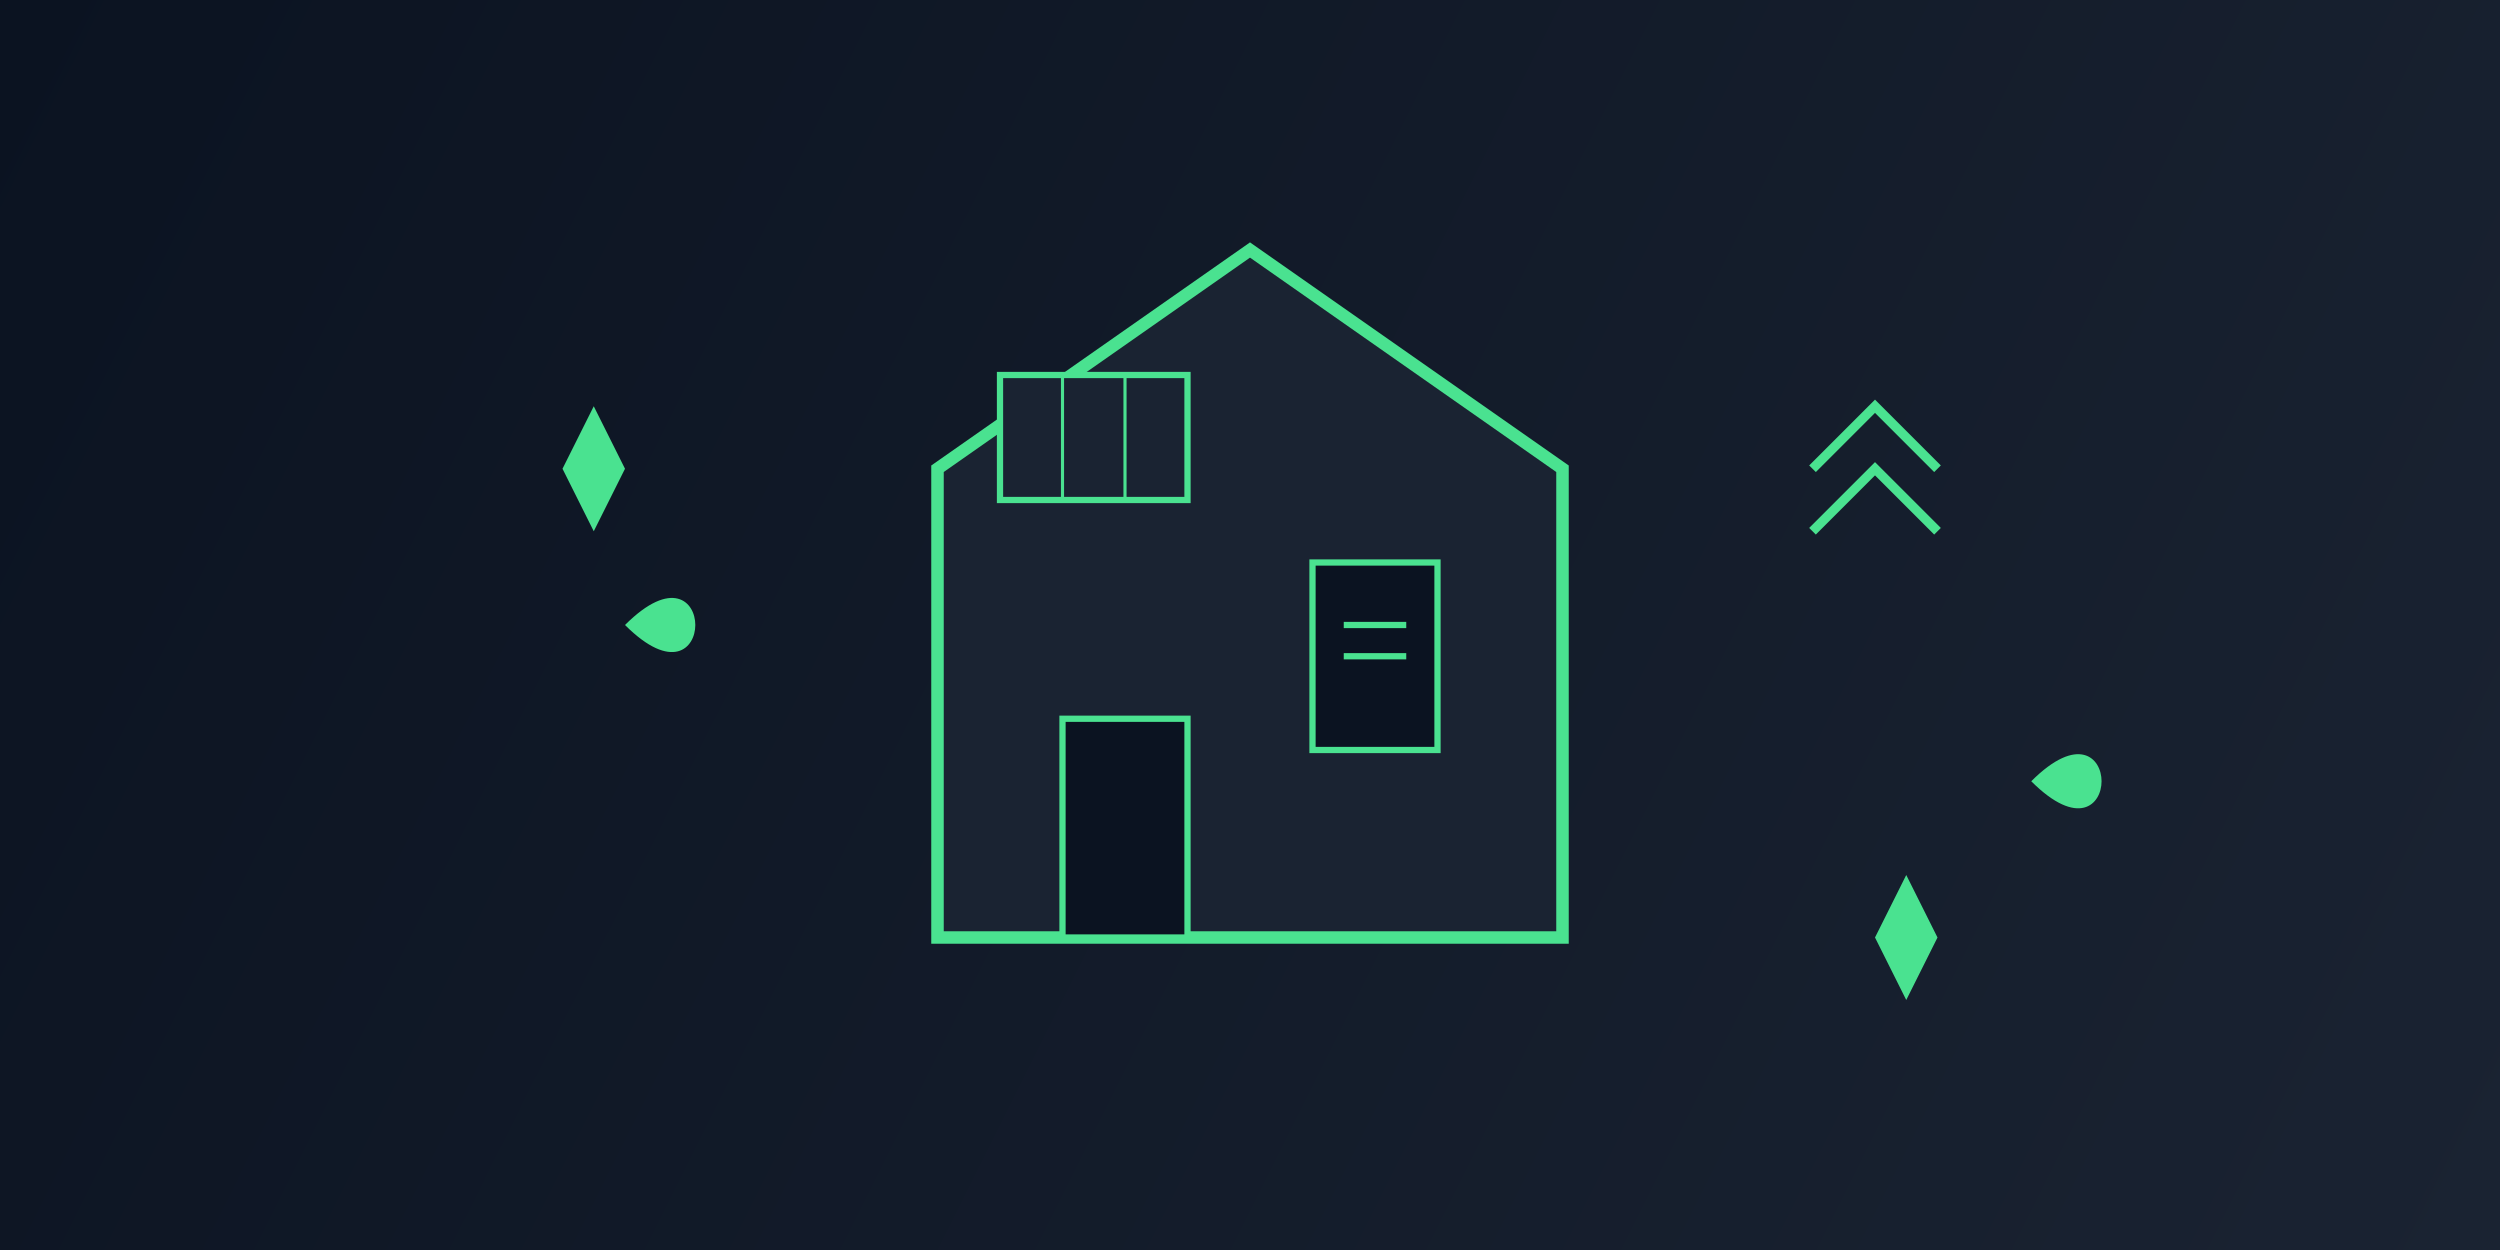 <?xml version="1.0" encoding="UTF-8"?>
<svg width="800" height="400" viewBox="0 0 800 400" fill="none" xmlns="http://www.w3.org/2000/svg">
    <!-- Background with subtle gradient -->
    <rect width="800" height="400" fill="url(#paint0_linear)"/>
    
    <!-- House Outline -->
    <path d="M300 150L400 80L500 150L500 300L300 300L300 150Z" fill="#1A2332" stroke="#4AE290" stroke-width="4"/>
    
    <!-- Solar Panel -->
    <rect x="320" y="120" width="60" height="40" fill="#1A2332" stroke="#4AE290" stroke-width="2"/>
    <line x1="340" y1="120" x2="340" y2="160" stroke="#4AE290" stroke-width="1"/>
    <line x1="360" y1="120" x2="360" y2="160" stroke="#4AE290" stroke-width="1"/>
    
    <!-- Window with Energy Rating -->
    <rect x="420" y="180" width="40" height="60" fill="#0B1321" stroke="#4AE290" stroke-width="2"/>
    <path d="M430 200L450 200M430 210L450 210" stroke="#4AE290" stroke-width="2"/>
    
    <!-- Door -->
    <rect x="340" y="230" width="40" height="70" fill="#0B1321" stroke="#4AE290" stroke-width="2"/>
    
    <!-- Energy Efficiency Arrows -->
    <path d="M580 150L600 130L620 150" stroke="#4AE290" stroke-width="3"/>
    <path d="M580 170L600 150L620 170" stroke="#4AE290" stroke-width="3"/>
    
    <!-- Leaf Elements -->
    <path d="M200 200C230 170 230 230 200 200Z" fill="#4AE290"/>
    <path d="M650 250C680 220 680 280 650 250Z" fill="#4AE290"/>
    
    <!-- Energy Stars -->
    <path d="M180 150L190 170L200 150L190 130L180 150Z" fill="#4AE290"/>
    <path d="M600 300L610 320L620 300L610 280L600 300Z" fill="#4AE290"/>
    
    <!-- Gradient Definition -->
    <defs>
        <linearGradient id="paint0_linear" x1="0" y1="0" x2="800" y2="400" gradientUnits="userSpaceOnUse">
            <stop offset="0" stop-color="#0B1321"/>
            <stop offset="1" stop-color="#1A2332"/>
        </linearGradient>
    </defs>
</svg>
